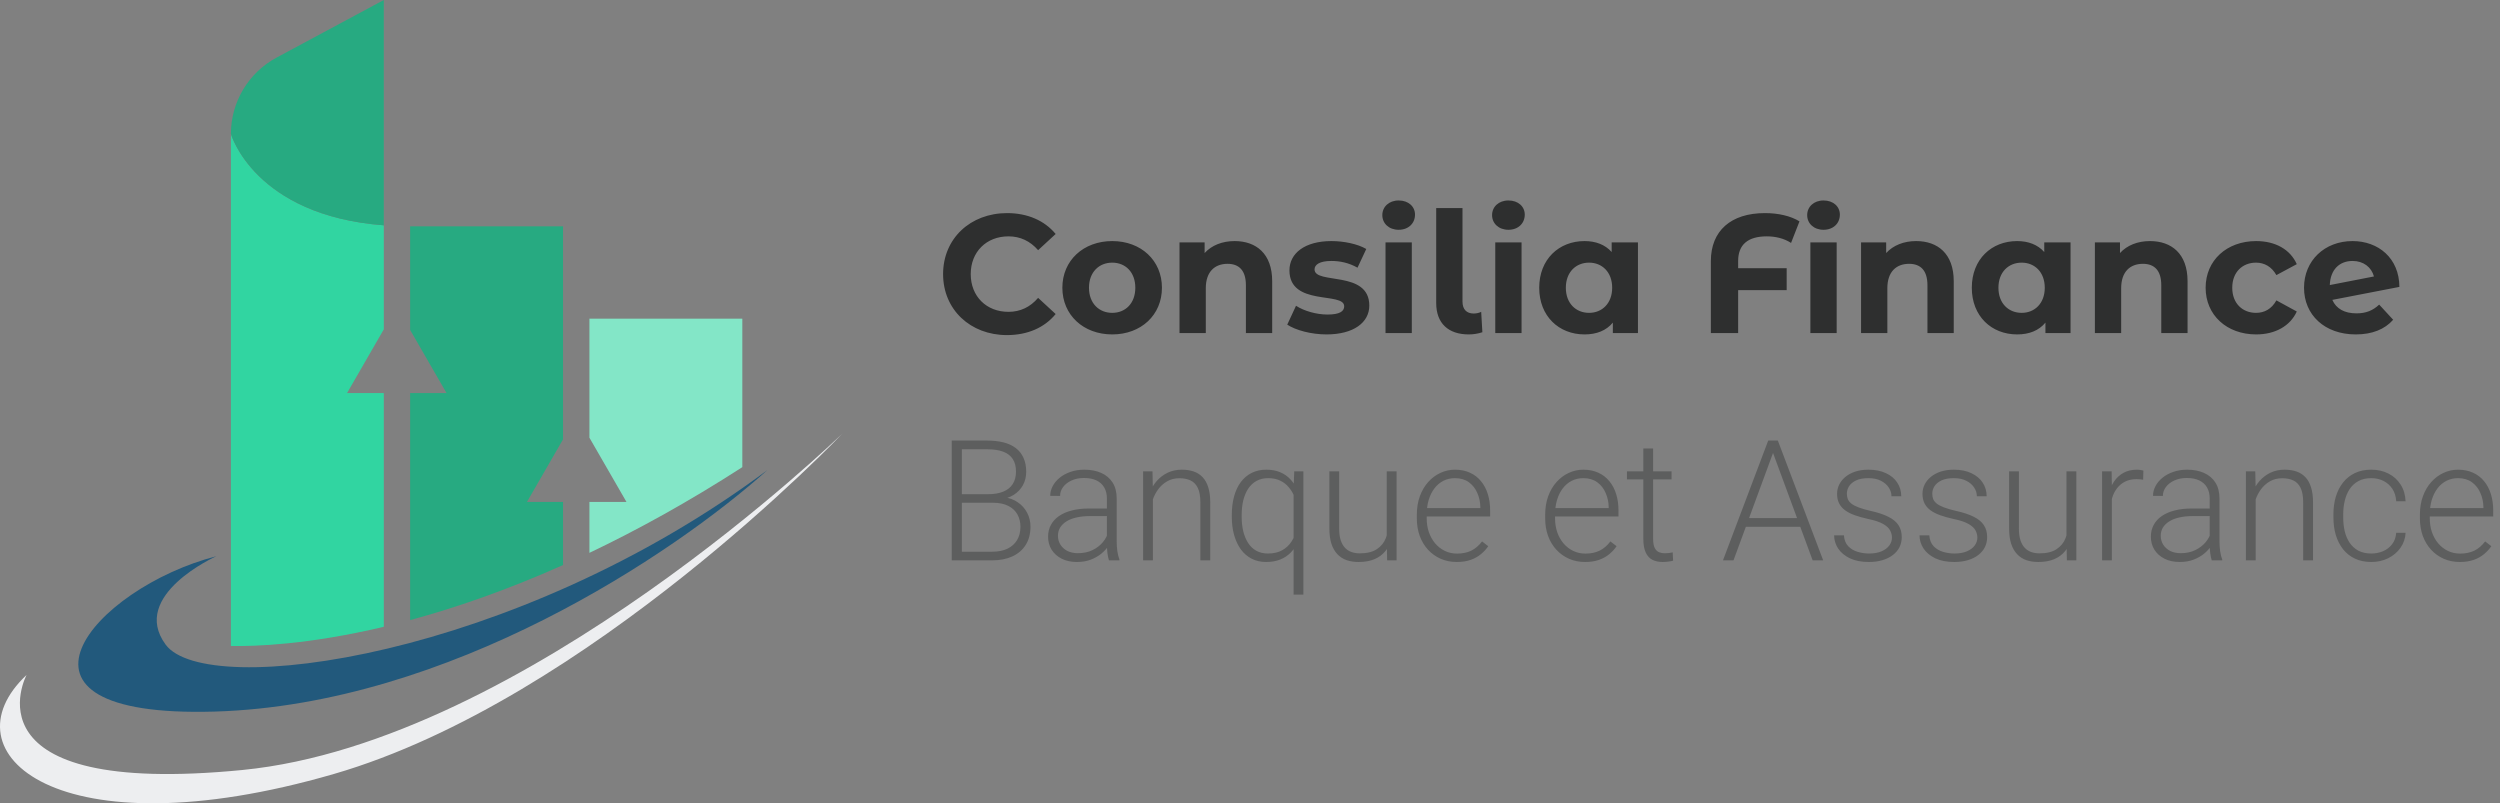 <svg width="638" height="205" viewBox="0 0 638 205" fill="none" xmlns="http://www.w3.org/2000/svg">
<rect x="0" y="0" width="638" height="205" fill="#808080" stroke="none"/>
<g clip-path="url(#clip0_5509_10707)">
<path d="M54.8 181.594C114.592 179.825 171.861 141.436 195.829 119.967C131.496 167.953 52.701 178.644 42.27 164.503C32.972 151.893 55.22 141.941 55.22 141.941C23.852 150.022 -4.991 183.363 54.8 181.594Z" fill="#22597C"/>
<path d="M61.949 196.495C-10.036 203.567 6.783 172.248 6.783 172.248C-14.407 192.116 14.688 217.961 85.158 197.533C150.232 178.67 215 110.621 215 110.621C215 110.621 133.931 189.423 61.949 196.491V196.495Z" fill="#EDEEF0"/>
<path d="M113.953 100.303H104.668V158.246C116.07 155.164 129.174 150.683 143.69 144.196V128.085H134.486L140.831 117.08L143.69 112.124V57.752H104.668V84.203L107.607 89.298L113.953 100.303Z" fill="#27AA81"/>
<path d="M159.871 128.085H150.418V141.089C162.572 135.3 175.632 128.118 189.44 119.218V81.327H150.418V111.696L153.525 117.083L159.871 128.088V128.085Z" fill="#83E6C7"/>
<path d="M97.944 159.956V100.303H88.572L94.917 89.298L97.944 84.053V57.504C64.866 54.985 58.922 34.181 58.922 34.181V164.85C65.016 164.974 78.59 164.55 97.944 159.956Z" fill="#31D5A1"/>
<path d="M97.944 57.504V0L70.558 14.711C63.395 18.56 58.926 26.038 58.926 34.178C58.926 34.178 64.866 54.985 97.948 57.5L97.944 57.504Z" fill="#27AA81"/>
</g>
<path d="M256.974 85.516C247.643 85.516 240.677 79.023 240.677 69.95C240.677 60.877 247.643 54.384 257.017 54.384C262.22 54.384 266.563 56.276 269.401 59.716L264.929 63.844C262.908 61.522 260.371 60.318 257.361 60.318C251.728 60.318 247.729 64.274 247.729 69.95C247.729 75.626 251.728 79.582 257.361 79.582C260.371 79.582 262.908 78.378 264.929 76.013L269.401 80.141C266.563 83.624 262.22 85.516 256.974 85.516ZM283.842 85.344C276.489 85.344 271.114 80.399 271.114 73.433C271.114 66.467 276.489 61.522 283.842 61.522C291.195 61.522 296.527 66.467 296.527 73.433C296.527 80.399 291.195 85.344 283.842 85.344ZM283.842 79.84C287.196 79.84 289.733 77.432 289.733 73.433C289.733 69.434 287.196 67.026 283.842 67.026C280.488 67.026 277.908 69.434 277.908 73.433C277.908 77.432 280.488 79.84 283.842 79.84ZM315.072 61.522C320.533 61.522 324.661 64.704 324.661 71.756V85H317.953V72.788C317.953 69.047 316.233 67.327 313.266 67.327C310.041 67.327 307.719 69.305 307.719 73.562V85H301.011V61.866H307.418V64.575C309.224 62.597 311.933 61.522 315.072 61.522ZM338.525 85.344C334.612 85.344 330.656 84.269 328.506 82.85L330.742 78.034C332.806 79.367 335.945 80.27 338.783 80.27C341.879 80.27 343.04 79.453 343.04 78.163C343.04 74.379 329.065 78.249 329.065 69.004C329.065 64.618 333.021 61.522 339.772 61.522C342.954 61.522 346.48 62.253 348.673 63.543L346.437 68.316C344.158 67.026 341.879 66.596 339.772 66.596C336.762 66.596 335.472 67.542 335.472 68.746C335.472 72.702 349.447 68.875 349.447 77.991C349.447 82.291 345.448 85.344 338.525 85.344ZM356.939 58.641C354.445 58.641 352.768 57.007 352.768 54.9C352.768 52.793 354.445 51.159 356.939 51.159C359.433 51.159 361.11 52.707 361.11 54.771C361.11 57.007 359.433 58.641 356.939 58.641ZM353.585 85V61.866H360.293V85H353.585ZM374.818 85.344C369.615 85.344 366.519 82.506 366.519 77.346V53.094H373.227V76.959C373.227 78.937 374.259 80.012 376.108 80.012C376.839 80.012 377.613 79.797 378 79.582L378.301 84.785C377.14 85.172 375.979 85.344 374.818 85.344ZM384.948 58.641C382.454 58.641 380.777 57.007 380.777 54.9C380.777 52.793 382.454 51.159 384.948 51.159C387.442 51.159 389.119 52.707 389.119 54.771C389.119 57.007 387.442 58.641 384.948 58.641ZM381.594 85V61.866H388.302V85H381.594ZM411.298 61.866H418.006V85H411.599V82.334C409.922 84.355 407.471 85.344 404.375 85.344C397.839 85.344 392.808 80.7 392.808 73.433C392.808 66.166 397.839 61.522 404.375 61.522C407.213 61.522 409.621 62.425 411.298 64.317V61.866ZM405.536 79.84C408.847 79.84 411.427 77.432 411.427 73.433C411.427 69.434 408.847 67.026 405.536 67.026C402.182 67.026 399.602 69.434 399.602 73.433C399.602 77.432 402.182 79.84 405.536 79.84ZM450.885 60.318C446.069 60.318 443.575 62.425 443.575 66.596V68.445H455.959V74.035H443.575V85H436.609V66.639C436.609 58.899 441.726 54.384 450.412 54.384C453.852 54.384 456.991 55.115 459.227 56.491L457.077 61.995C455.228 60.791 452.992 60.318 450.885 60.318ZM465.363 58.641C462.869 58.641 461.192 57.007 461.192 54.9C461.192 52.793 462.869 51.159 465.363 51.159C467.857 51.159 469.534 52.707 469.534 54.771C469.534 57.007 467.857 58.641 465.363 58.641ZM462.009 85V61.866H468.717V85H462.009ZM489.004 61.522C494.465 61.522 498.593 64.704 498.593 71.756V85H491.885V72.788C491.885 69.047 490.165 67.327 487.198 67.327C483.973 67.327 481.651 69.305 481.651 73.562V85H474.943V61.866H481.35V64.575C483.156 62.597 485.865 61.522 489.004 61.522ZM521.695 61.866H528.403V85H521.996V82.334C520.319 84.355 517.868 85.344 514.772 85.344C508.236 85.344 503.205 80.7 503.205 73.433C503.205 66.166 508.236 61.522 514.772 61.522C517.61 61.522 520.018 62.425 521.695 64.317V61.866ZM515.933 79.84C519.244 79.84 521.824 77.432 521.824 73.433C521.824 69.434 519.244 67.026 515.933 67.026C512.579 67.026 509.999 69.434 509.999 73.433C509.999 77.432 512.579 79.84 515.933 79.84ZM548.675 61.522C554.136 61.522 558.264 64.704 558.264 71.756V85H551.556V72.788C551.556 69.047 549.836 67.327 546.869 67.327C543.644 67.327 541.322 69.305 541.322 73.562V85H534.614V61.866H541.021V64.575C542.827 62.597 545.536 61.522 548.675 61.522ZM575.776 85.344C568.251 85.344 562.876 80.399 562.876 73.433C562.876 66.467 568.251 61.522 575.776 61.522C580.635 61.522 584.462 63.629 586.139 67.413L580.936 70.208C579.689 68.015 577.84 67.026 575.733 67.026C572.336 67.026 569.67 69.391 569.67 73.433C569.67 77.475 572.336 79.84 575.733 79.84C577.84 79.84 579.689 78.894 580.936 76.658L586.139 79.496C584.462 83.194 580.635 85.344 575.776 85.344ZM601.36 79.969C603.811 79.969 605.574 79.238 607.165 77.733L610.734 81.603C608.584 84.054 605.359 85.344 601.188 85.344C593.19 85.344 587.987 80.313 587.987 73.433C587.987 66.51 593.233 61.522 600.371 61.522C606.907 61.522 612.282 65.822 612.325 73.218L595.211 76.529C596.2 78.808 598.35 79.969 601.36 79.969ZM600.371 66.596C597.017 66.596 594.695 68.832 594.566 72.745L605.832 70.552C605.187 68.187 603.166 66.596 600.371 66.596Z" fill="#2E2F2F"/>
<path d="M253.403 128.303H244.795L244.753 126.119H252.165C253.676 126.119 254.964 125.902 256.028 125.468C257.092 125.034 257.896 124.39 258.442 123.537C259.002 122.669 259.282 121.605 259.282 120.345C259.282 119.057 259.009 117.994 258.463 117.154C257.917 116.3 257.099 115.67 256.007 115.264C254.915 114.858 253.543 114.655 251.892 114.655H245.467V143H242.884V112.43H251.892C253.445 112.43 254.838 112.584 256.07 112.892C257.302 113.2 258.351 113.682 259.219 114.34C260.087 114.998 260.745 115.831 261.193 116.839C261.655 117.833 261.886 119.022 261.886 120.408C261.886 121.668 261.606 122.809 261.046 123.831C260.486 124.838 259.695 125.664 258.673 126.308C257.666 126.938 256.455 127.33 255.041 127.484L253.403 128.303ZM253.214 143H243.976L245.299 140.795H253.214C254.726 140.795 256.014 140.543 257.078 140.04C258.155 139.522 258.981 138.787 259.555 137.835C260.129 136.883 260.416 135.749 260.416 134.434C260.416 133.272 260.164 132.229 259.66 131.305C259.156 130.381 258.386 129.653 257.351 129.122C256.315 128.576 254.999 128.303 253.403 128.303H248.049L248.091 126.119H255.671L256.133 126.896C257.505 127.036 258.701 127.463 259.723 128.177C260.759 128.877 261.557 129.765 262.117 130.843C262.691 131.921 262.978 133.104 262.978 134.392C262.978 136.239 262.565 137.807 261.739 139.095C260.927 140.368 259.786 141.341 258.316 142.013C256.861 142.671 255.16 143 253.214 143ZM282.483 138.927V127.211C282.483 126.133 282.259 125.202 281.811 124.418C281.363 123.635 280.705 123.033 279.837 122.613C278.97 122.193 277.899 121.983 276.625 121.983C275.449 121.983 274.399 122.193 273.476 122.613C272.566 123.019 271.845 123.572 271.313 124.271C270.795 124.957 270.536 125.72 270.536 126.56L268.017 126.539C268.017 125.685 268.227 124.859 268.646 124.062C269.066 123.264 269.661 122.55 270.431 121.92C271.201 121.29 272.118 120.793 273.182 120.429C274.259 120.051 275.442 119.862 276.73 119.862C278.354 119.862 279.781 120.135 281.013 120.681C282.259 121.227 283.232 122.046 283.932 123.138C284.632 124.229 284.981 125.601 284.981 127.253V138.234C284.981 139.018 285.037 139.83 285.149 140.669C285.275 141.509 285.45 142.202 285.674 142.748V143H283.008C282.84 142.496 282.707 141.866 282.609 141.11C282.525 140.34 282.483 139.613 282.483 138.927ZM283.071 129.772L283.113 131.704H278.179C276.891 131.704 275.736 131.823 274.714 132.061C273.707 132.285 272.853 132.621 272.153 133.069C271.453 133.503 270.914 134.028 270.536 134.644C270.172 135.259 269.99 135.959 269.99 136.743C269.99 137.555 270.193 138.297 270.599 138.969C271.019 139.641 271.607 140.18 272.363 140.585C273.133 140.977 274.042 141.173 275.092 141.173C276.492 141.173 277.724 140.914 278.788 140.396C279.865 139.879 280.754 139.2 281.454 138.36C282.154 137.52 282.623 136.603 282.861 135.609L283.953 137.058C283.771 137.758 283.435 138.479 282.945 139.221C282.469 139.949 281.846 140.634 281.076 141.278C280.306 141.908 279.396 142.426 278.347 142.832C277.311 143.224 276.135 143.42 274.819 143.42C273.336 143.42 272.041 143.14 270.935 142.58C269.843 142.02 268.989 141.257 268.374 140.292C267.772 139.312 267.471 138.206 267.471 136.974C267.471 135.854 267.709 134.854 268.185 133.972C268.66 133.076 269.346 132.32 270.242 131.704C271.152 131.074 272.244 130.598 273.518 130.276C274.805 129.94 276.247 129.772 277.843 129.772H283.071ZM294.22 125.132V143H291.721V120.282H294.115L294.22 125.132ZM293.653 130.234L292.54 129.604C292.624 128.261 292.897 127.001 293.359 125.825C293.821 124.649 294.444 123.614 295.228 122.718C296.025 121.822 296.956 121.122 298.02 120.618C299.098 120.114 300.288 119.862 301.589 119.862C302.723 119.862 303.738 120.016 304.634 120.324C305.53 120.632 306.292 121.122 306.922 121.794C307.552 122.466 308.028 123.327 308.35 124.376C308.686 125.426 308.854 126.707 308.854 128.219V143H306.334V128.198C306.334 126.63 306.118 125.405 305.684 124.523C305.25 123.628 304.634 122.991 303.836 122.613C303.038 122.235 302.093 122.046 301.001 122.046C299.798 122.046 298.741 122.312 297.831 122.844C296.935 123.362 296.179 124.041 295.563 124.88C294.962 125.706 294.5 126.595 294.178 127.547C293.856 128.485 293.681 129.381 293.653 130.234ZM330.123 151.734V124.649L330.291 120.282H332.622V151.734H330.123ZM314.355 131.872V131.431C314.355 129.667 314.551 128.079 314.943 126.665C315.335 125.237 315.909 124.02 316.665 123.012C317.434 121.99 318.358 121.213 319.436 120.681C320.528 120.135 321.767 119.862 323.152 119.862C324.482 119.862 325.665 120.079 326.701 120.513C327.736 120.947 328.625 121.57 329.367 122.382C330.123 123.194 330.732 124.16 331.194 125.279C331.656 126.399 331.992 127.645 332.202 129.017V134.623C332.034 135.91 331.719 137.093 331.257 138.171C330.809 139.235 330.207 140.166 329.451 140.963C328.695 141.747 327.785 142.356 326.722 142.79C325.672 143.21 324.468 143.42 323.11 143.42C321.739 143.42 320.507 143.14 319.415 142.58C318.337 142.02 317.42 141.229 316.665 140.208C315.923 139.172 315.349 137.947 314.943 136.533C314.551 135.119 314.355 133.566 314.355 131.872ZM316.875 131.431V131.872C316.875 133.202 317.007 134.434 317.273 135.567C317.553 136.701 317.966 137.695 318.512 138.549C319.058 139.403 319.751 140.068 320.591 140.543C321.445 141.019 322.438 141.257 323.572 141.257C325.014 141.257 326.232 140.977 327.226 140.417C328.219 139.858 329.01 139.116 329.598 138.192C330.2 137.268 330.634 136.26 330.9 135.168V128.639C330.76 127.925 330.522 127.183 330.186 126.413C329.85 125.643 329.395 124.929 328.821 124.271C328.261 123.6 327.555 123.061 326.701 122.655C325.847 122.235 324.818 122.025 323.614 122.025C322.466 122.025 321.466 122.27 320.612 122.76C319.772 123.236 319.072 123.901 318.512 124.754C317.966 125.608 317.553 126.602 317.273 127.736C317.007 128.87 316.875 130.101 316.875 131.431ZM353.891 137.751V120.282H356.41V143H353.996L353.891 137.751ZM354.353 133.552L355.654 133.51C355.654 134.938 355.486 136.253 355.15 137.457C354.814 138.661 354.29 139.711 353.576 140.606C352.862 141.502 351.938 142.195 350.804 142.685C349.67 143.175 348.306 143.42 346.71 143.42C345.604 143.42 344.589 143.266 343.666 142.958C342.756 142.636 341.972 142.132 341.314 141.446C340.656 140.76 340.145 139.872 339.781 138.78C339.431 137.688 339.256 136.365 339.256 134.812V120.282H341.755V134.854C341.755 136.071 341.888 137.086 342.154 137.898C342.434 138.71 342.812 139.361 343.288 139.851C343.778 140.34 344.337 140.69 344.967 140.9C345.597 141.11 346.276 141.215 347.004 141.215C348.852 141.215 350.307 140.858 351.371 140.145C352.449 139.431 353.212 138.493 353.66 137.331C354.122 136.155 354.353 134.896 354.353 133.552ZM371.758 143.42C370.275 143.42 368.91 143.147 367.664 142.601C366.432 142.055 365.354 141.285 364.431 140.292C363.521 139.298 362.814 138.122 362.31 136.764C361.82 135.392 361.575 133.895 361.575 132.271V131.368C361.575 129.618 361.834 128.037 362.352 126.623C362.87 125.209 363.584 123.999 364.494 122.991C365.403 121.983 366.439 121.213 367.601 120.681C368.777 120.135 370.009 119.862 371.296 119.862C372.738 119.862 374.019 120.121 375.139 120.639C376.258 121.143 377.196 121.864 377.952 122.802C378.722 123.726 379.303 124.824 379.695 126.098C380.087 127.358 380.283 128.751 380.283 130.276V131.809H363.087V129.667H377.784V129.374C377.756 128.1 377.497 126.91 377.007 125.804C376.531 124.684 375.818 123.775 374.866 123.075C373.914 122.375 372.724 122.025 371.296 122.025C370.233 122.025 369.253 122.249 368.357 122.697C367.475 123.145 366.712 123.789 366.068 124.628C365.438 125.454 364.949 126.441 364.599 127.589C364.263 128.723 364.095 129.982 364.095 131.368V132.271C364.095 133.531 364.277 134.707 364.641 135.798C365.019 136.876 365.55 137.828 366.236 138.654C366.936 139.48 367.762 140.124 368.714 140.585C369.666 141.047 370.715 141.278 371.863 141.278C373.207 141.278 374.397 141.033 375.433 140.543C376.468 140.04 377.399 139.249 378.225 138.171L379.8 139.389C379.31 140.117 378.694 140.788 377.952 141.404C377.224 142.02 376.349 142.51 375.328 142.874C374.306 143.238 373.116 143.42 371.758 143.42ZM404.512 143.42C403.028 143.42 401.664 143.147 400.418 142.601C399.186 142.055 398.108 141.285 397.185 140.292C396.275 139.298 395.568 138.122 395.064 136.764C394.574 135.392 394.329 133.895 394.329 132.271V131.368C394.329 129.618 394.588 128.037 395.106 126.623C395.624 125.209 396.338 123.999 397.248 122.991C398.157 121.983 399.193 121.213 400.355 120.681C401.531 120.135 402.763 119.862 404.05 119.862C405.492 119.862 406.773 120.121 407.893 120.639C409.012 121.143 409.95 121.864 410.706 122.802C411.476 123.726 412.057 124.824 412.449 126.098C412.841 127.358 413.037 128.751 413.037 130.276V131.809H395.841V129.667H410.538V129.374C410.51 128.1 410.251 126.91 409.761 125.804C409.285 124.684 408.571 123.775 407.62 123.075C406.668 122.375 405.478 122.025 404.05 122.025C402.986 122.025 402.007 122.249 401.111 122.697C400.229 123.145 399.466 123.789 398.822 124.628C398.192 125.454 397.702 126.441 397.353 127.589C397.017 128.723 396.849 129.982 396.849 131.368V132.271C396.849 133.531 397.031 134.707 397.395 135.798C397.772 136.876 398.304 137.828 398.99 138.654C399.69 139.48 400.516 140.124 401.468 140.585C402.42 141.047 403.469 141.278 404.617 141.278C405.961 141.278 407.151 141.033 408.187 140.543C409.222 140.04 410.153 139.249 410.979 138.171L412.554 139.389C412.064 140.117 411.448 140.788 410.706 141.404C409.978 142.02 409.103 142.51 408.082 142.874C407.06 143.238 405.87 143.42 404.512 143.42ZM426.579 120.282V122.34H415.199V120.282H426.579ZM419.377 114.445H421.876V137.478C421.876 138.528 422.016 139.319 422.296 139.851C422.576 140.382 422.94 140.739 423.388 140.921C423.836 141.103 424.319 141.194 424.836 141.194C425.214 141.194 425.578 141.173 425.928 141.131C426.278 141.075 426.593 141.019 426.873 140.963L426.978 143.084C426.67 143.182 426.271 143.259 425.781 143.315C425.291 143.385 424.801 143.42 424.312 143.42C423.346 143.42 422.492 143.245 421.75 142.895C421.008 142.531 420.427 141.915 420.007 141.047C419.587 140.166 419.377 138.969 419.377 137.457V114.445ZM452.971 114.256L442.389 143H439.702L451.25 112.43H453.118L452.971 114.256ZM462.587 143L451.984 114.256L451.837 112.43H453.706L465.275 143H462.587ZM460.698 132.208V134.434H444.468V132.208H460.698ZM482.828 137.205C482.828 136.589 482.674 135.98 482.366 135.378C482.058 134.777 481.463 134.224 480.581 133.72C479.713 133.216 478.432 132.789 476.739 132.439C475.479 132.159 474.352 131.844 473.358 131.494C472.379 131.144 471.553 130.724 470.881 130.234C470.209 129.744 469.698 129.157 469.348 128.471C468.998 127.785 468.823 126.973 468.823 126.035C468.823 125.195 469.005 124.404 469.369 123.663C469.747 122.907 470.279 122.249 470.965 121.689C471.665 121.115 472.505 120.667 473.484 120.345C474.478 120.023 475.591 119.862 476.823 119.862C478.572 119.862 480.07 120.163 481.316 120.765C482.576 121.353 483.535 122.158 484.192 123.18C484.864 124.201 485.2 125.356 485.2 126.644H482.702C482.702 125.86 482.471 125.118 482.009 124.418C481.561 123.719 480.896 123.145 480.014 122.697C479.146 122.249 478.083 122.025 476.823 122.025C475.521 122.025 474.464 122.221 473.652 122.613C472.84 123.005 472.246 123.502 471.868 124.104C471.504 124.705 471.322 125.328 471.322 125.972C471.322 126.476 471.399 126.938 471.553 127.358C471.721 127.764 472.015 128.142 472.435 128.492C472.868 128.842 473.484 129.171 474.282 129.479C475.08 129.786 476.116 130.087 477.39 130.381C479.223 130.787 480.721 131.284 481.883 131.872C483.059 132.446 483.926 133.16 484.486 134.014C485.046 134.854 485.326 135.875 485.326 137.079C485.326 138.017 485.13 138.878 484.738 139.662C484.346 140.431 483.779 141.096 483.038 141.656C482.31 142.216 481.428 142.65 480.392 142.958C479.37 143.266 478.222 143.42 476.949 143.42C475.031 143.42 473.407 143.105 472.078 142.475C470.762 141.831 469.761 140.991 469.075 139.956C468.403 138.906 468.067 137.793 468.067 136.617H470.566C470.65 137.793 471.021 138.724 471.679 139.41C472.337 140.082 473.141 140.557 474.093 140.837C475.059 141.117 476.011 141.257 476.949 141.257C478.236 141.257 479.314 141.068 480.182 140.69C481.05 140.312 481.708 139.816 482.156 139.2C482.604 138.584 482.828 137.919 482.828 137.205ZM504.622 137.205C504.622 136.589 504.468 135.98 504.16 135.378C503.852 134.777 503.257 134.224 502.375 133.72C501.507 133.216 500.226 132.789 498.533 132.439C497.273 132.159 496.146 131.844 495.152 131.494C494.173 131.144 493.347 130.724 492.675 130.234C492.003 129.744 491.492 129.157 491.142 128.471C490.792 127.785 490.617 126.973 490.617 126.035C490.617 125.195 490.799 124.404 491.163 123.663C491.541 122.907 492.073 122.249 492.759 121.689C493.459 121.115 494.299 120.667 495.278 120.345C496.272 120.023 497.385 119.862 498.617 119.862C500.366 119.862 501.864 120.163 503.11 120.765C504.37 121.353 505.328 122.158 505.986 123.18C506.658 124.201 506.994 125.356 506.994 126.644H504.496C504.496 125.86 504.265 125.118 503.803 124.418C503.355 123.719 502.69 123.145 501.808 122.697C500.94 122.249 499.876 122.025 498.617 122.025C497.315 122.025 496.258 122.221 495.446 122.613C494.634 123.005 494.04 123.502 493.662 124.104C493.298 124.705 493.116 125.328 493.116 125.972C493.116 126.476 493.193 126.938 493.347 127.358C493.515 127.764 493.809 128.142 494.229 128.492C494.662 128.842 495.278 129.171 496.076 129.479C496.874 129.786 497.91 130.087 499.184 130.381C501.017 130.787 502.515 131.284 503.677 131.872C504.853 132.446 505.72 133.16 506.28 134.014C506.84 134.854 507.12 135.875 507.12 137.079C507.12 138.017 506.924 138.878 506.532 139.662C506.14 140.431 505.573 141.096 504.832 141.656C504.104 142.216 503.222 142.65 502.186 142.958C501.164 143.266 500.016 143.42 498.743 143.42C496.825 143.42 495.201 143.105 493.872 142.475C492.556 141.831 491.555 140.991 490.869 139.956C490.197 138.906 489.861 137.793 489.861 136.617H492.36C492.444 137.793 492.815 138.724 493.473 139.41C494.131 140.082 494.935 140.557 495.887 140.837C496.853 141.117 497.805 141.257 498.743 141.257C500.03 141.257 501.108 141.068 501.976 140.69C502.844 140.312 503.502 139.816 503.95 139.2C504.398 138.584 504.622 137.919 504.622 137.205ZM527.36 137.751V120.282H529.88V143H527.465L527.36 137.751ZM527.822 133.552L529.124 133.51C529.124 134.938 528.956 136.253 528.62 137.457C528.284 138.661 527.759 139.711 527.045 140.606C526.332 141.502 525.408 142.195 524.274 142.685C523.14 143.175 521.775 143.42 520.18 143.42C519.074 143.42 518.059 143.266 517.135 142.958C516.225 142.636 515.442 142.132 514.784 141.446C514.126 140.76 513.615 139.872 513.251 138.78C512.901 137.688 512.726 136.365 512.726 134.812V120.282H515.225V134.854C515.225 136.071 515.358 137.086 515.624 137.898C515.903 138.71 516.281 139.361 516.757 139.851C517.247 140.34 517.807 140.69 518.437 140.9C519.067 141.11 519.746 141.215 520.474 141.215C522.321 141.215 523.777 140.858 524.841 140.145C525.919 139.431 526.681 138.493 527.129 137.331C527.591 136.155 527.822 134.896 527.822 133.552ZM538.95 124.041V143H536.452V120.282H538.887L538.95 124.041ZM546.992 120.114L546.929 122.424C546.649 122.382 546.376 122.347 546.11 122.319C545.844 122.291 545.557 122.277 545.249 122.277C544.157 122.277 543.198 122.48 542.373 122.886C541.561 123.278 540.875 123.831 540.315 124.544C539.755 125.244 539.328 126.07 539.034 127.022C538.74 127.96 538.572 128.968 538.53 130.045L537.606 130.402C537.606 128.919 537.76 127.54 538.068 126.266C538.376 124.992 538.845 123.88 539.475 122.928C540.119 121.962 540.924 121.213 541.89 120.681C542.869 120.135 544.017 119.862 545.333 119.862C545.655 119.862 545.97 119.89 546.278 119.946C546.6 119.988 546.838 120.044 546.992 120.114ZM563.915 138.927V127.211C563.915 126.133 563.691 125.202 563.243 124.418C562.795 123.635 562.137 123.033 561.269 122.613C560.401 122.193 559.33 121.983 558.057 121.983C556.881 121.983 555.831 122.193 554.907 122.613C553.997 123.019 553.277 123.572 552.745 124.271C552.227 124.957 551.968 125.72 551.968 126.56L549.448 126.539C549.448 125.685 549.658 124.859 550.078 124.062C550.498 123.264 551.093 122.55 551.863 121.92C552.633 121.29 553.549 120.793 554.613 120.429C555.691 120.051 556.874 119.862 558.162 119.862C559.785 119.862 561.213 120.135 562.445 120.681C563.691 121.227 564.663 122.046 565.363 123.138C566.063 124.229 566.413 125.601 566.413 127.253V138.234C566.413 139.018 566.469 139.83 566.581 140.669C566.707 141.509 566.882 142.202 567.106 142.748V143H564.439C564.271 142.496 564.139 141.866 564.041 141.11C563.957 140.34 563.915 139.613 563.915 138.927ZM564.502 129.772L564.544 131.704H559.61C558.323 131.704 557.168 131.823 556.146 132.061C555.138 132.285 554.284 132.621 553.584 133.069C552.885 133.503 552.346 134.028 551.968 134.644C551.604 135.259 551.422 135.959 551.422 136.743C551.422 137.555 551.625 138.297 552.031 138.969C552.451 139.641 553.039 140.18 553.794 140.585C554.564 140.977 555.474 141.173 556.524 141.173C557.924 141.173 559.155 140.914 560.219 140.396C561.297 139.879 562.186 139.2 562.886 138.36C563.586 137.52 564.055 136.603 564.292 135.609L565.384 137.058C565.202 137.758 564.866 138.479 564.376 139.221C563.901 139.949 563.278 140.634 562.508 141.278C561.738 141.908 560.828 142.426 559.778 142.832C558.743 143.224 557.567 143.42 556.251 143.42C554.767 143.42 553.472 143.14 552.367 142.58C551.275 142.02 550.421 141.257 549.805 140.292C549.203 139.312 548.902 138.206 548.902 136.974C548.902 135.854 549.14 134.854 549.616 133.972C550.092 133.076 550.778 132.32 551.674 131.704C552.584 131.074 553.675 130.598 554.949 130.276C556.237 129.94 557.679 129.772 559.274 129.772H564.502ZM575.651 125.132V143H573.153V120.282H575.546L575.651 125.132ZM575.084 130.234L573.972 129.604C574.056 128.261 574.329 127.001 574.791 125.825C575.252 124.649 575.875 123.614 576.659 122.718C577.457 121.822 578.388 121.122 579.452 120.618C580.529 120.114 581.719 119.862 583.021 119.862C584.155 119.862 585.17 120.016 586.065 120.324C586.961 120.632 587.724 121.122 588.354 121.794C588.984 122.466 589.46 123.327 589.782 124.376C590.118 125.426 590.286 126.707 590.286 128.219V143H587.766V128.198C587.766 126.63 587.549 125.405 587.115 124.523C586.681 123.628 586.065 122.991 585.268 122.613C584.47 122.235 583.525 122.046 582.433 122.046C581.229 122.046 580.173 122.312 579.263 122.844C578.367 123.362 577.611 124.041 576.995 124.88C576.393 125.706 575.931 126.595 575.609 127.547C575.287 128.485 575.112 129.381 575.084 130.234ZM605.172 141.257C606.236 141.257 607.229 141.061 608.153 140.669C609.091 140.264 609.861 139.669 610.463 138.885C611.079 138.087 611.429 137.114 611.513 135.966H613.906C613.836 137.408 613.395 138.696 612.583 139.83C611.786 140.949 610.736 141.831 609.434 142.475C608.146 143.105 606.726 143.42 605.172 143.42C603.59 143.42 602.19 143.133 600.973 142.559C599.769 141.985 598.761 141.187 597.949 140.166C597.137 139.13 596.521 137.926 596.102 136.554C595.696 135.168 595.493 133.678 595.493 132.082V131.2C595.493 129.604 595.696 128.121 596.102 126.749C596.521 125.363 597.137 124.16 597.949 123.138C598.761 122.102 599.769 121.297 600.973 120.723C602.176 120.149 603.569 119.862 605.151 119.862C606.775 119.862 608.23 120.191 609.518 120.849C610.82 121.507 611.856 122.438 612.625 123.642C613.409 124.845 613.836 126.273 613.906 127.925H611.513C611.443 126.707 611.121 125.657 610.547 124.775C609.973 123.894 609.217 123.215 608.279 122.739C607.341 122.263 606.299 122.025 605.151 122.025C603.863 122.025 602.764 122.277 601.854 122.781C600.945 123.271 600.203 123.95 599.629 124.817C599.069 125.671 598.656 126.651 598.39 127.757C598.124 128.849 597.991 129.996 597.991 131.2V132.082C597.991 133.3 598.117 134.462 598.369 135.567C598.635 136.659 599.048 137.632 599.608 138.486C600.182 139.34 600.924 140.019 601.833 140.522C602.757 141.012 603.87 141.257 605.172 141.257ZM627.743 143.42C626.259 143.42 624.894 143.147 623.648 142.601C622.417 142.055 621.339 141.285 620.415 140.292C619.505 139.298 618.798 138.122 618.294 136.764C617.805 135.392 617.56 133.895 617.56 132.271V131.368C617.56 129.618 617.819 128.037 618.336 126.623C618.854 125.209 619.568 123.999 620.478 122.991C621.388 121.983 622.424 121.213 623.585 120.681C624.761 120.135 625.993 119.862 627.281 119.862C628.722 119.862 630.003 120.121 631.123 120.639C632.243 121.143 633.181 121.864 633.937 122.802C634.706 123.726 635.287 124.824 635.679 126.098C636.071 127.358 636.267 128.751 636.267 130.276V131.809H619.071V129.667H633.769V129.374C633.741 128.1 633.482 126.91 632.992 125.804C632.516 124.684 631.802 123.775 630.85 123.075C629.898 122.375 628.708 122.025 627.281 122.025C626.217 122.025 625.237 122.249 624.341 122.697C623.459 123.145 622.697 123.789 622.053 124.628C621.423 125.454 620.933 126.441 620.583 127.589C620.247 128.723 620.079 129.982 620.079 131.368V132.271C620.079 133.531 620.261 134.707 620.625 135.798C621.003 136.876 621.535 137.828 622.221 138.654C622.921 139.48 623.746 140.124 624.698 140.585C625.65 141.047 626.7 141.278 627.848 141.278C629.191 141.278 630.381 141.033 631.417 140.543C632.453 140.04 633.384 139.249 634.209 138.171L635.784 139.389C635.294 140.117 634.678 140.788 633.937 141.404C633.209 142.02 632.334 142.51 631.312 142.874C630.29 143.238 629.1 143.42 627.743 143.42Z" fill="#5D5E5E"/>
<defs>
<clipPath id="clip0_5509_10707">
<rect width="215" height="205" fill="white"/>
</clipPath>
</defs>
</svg>
